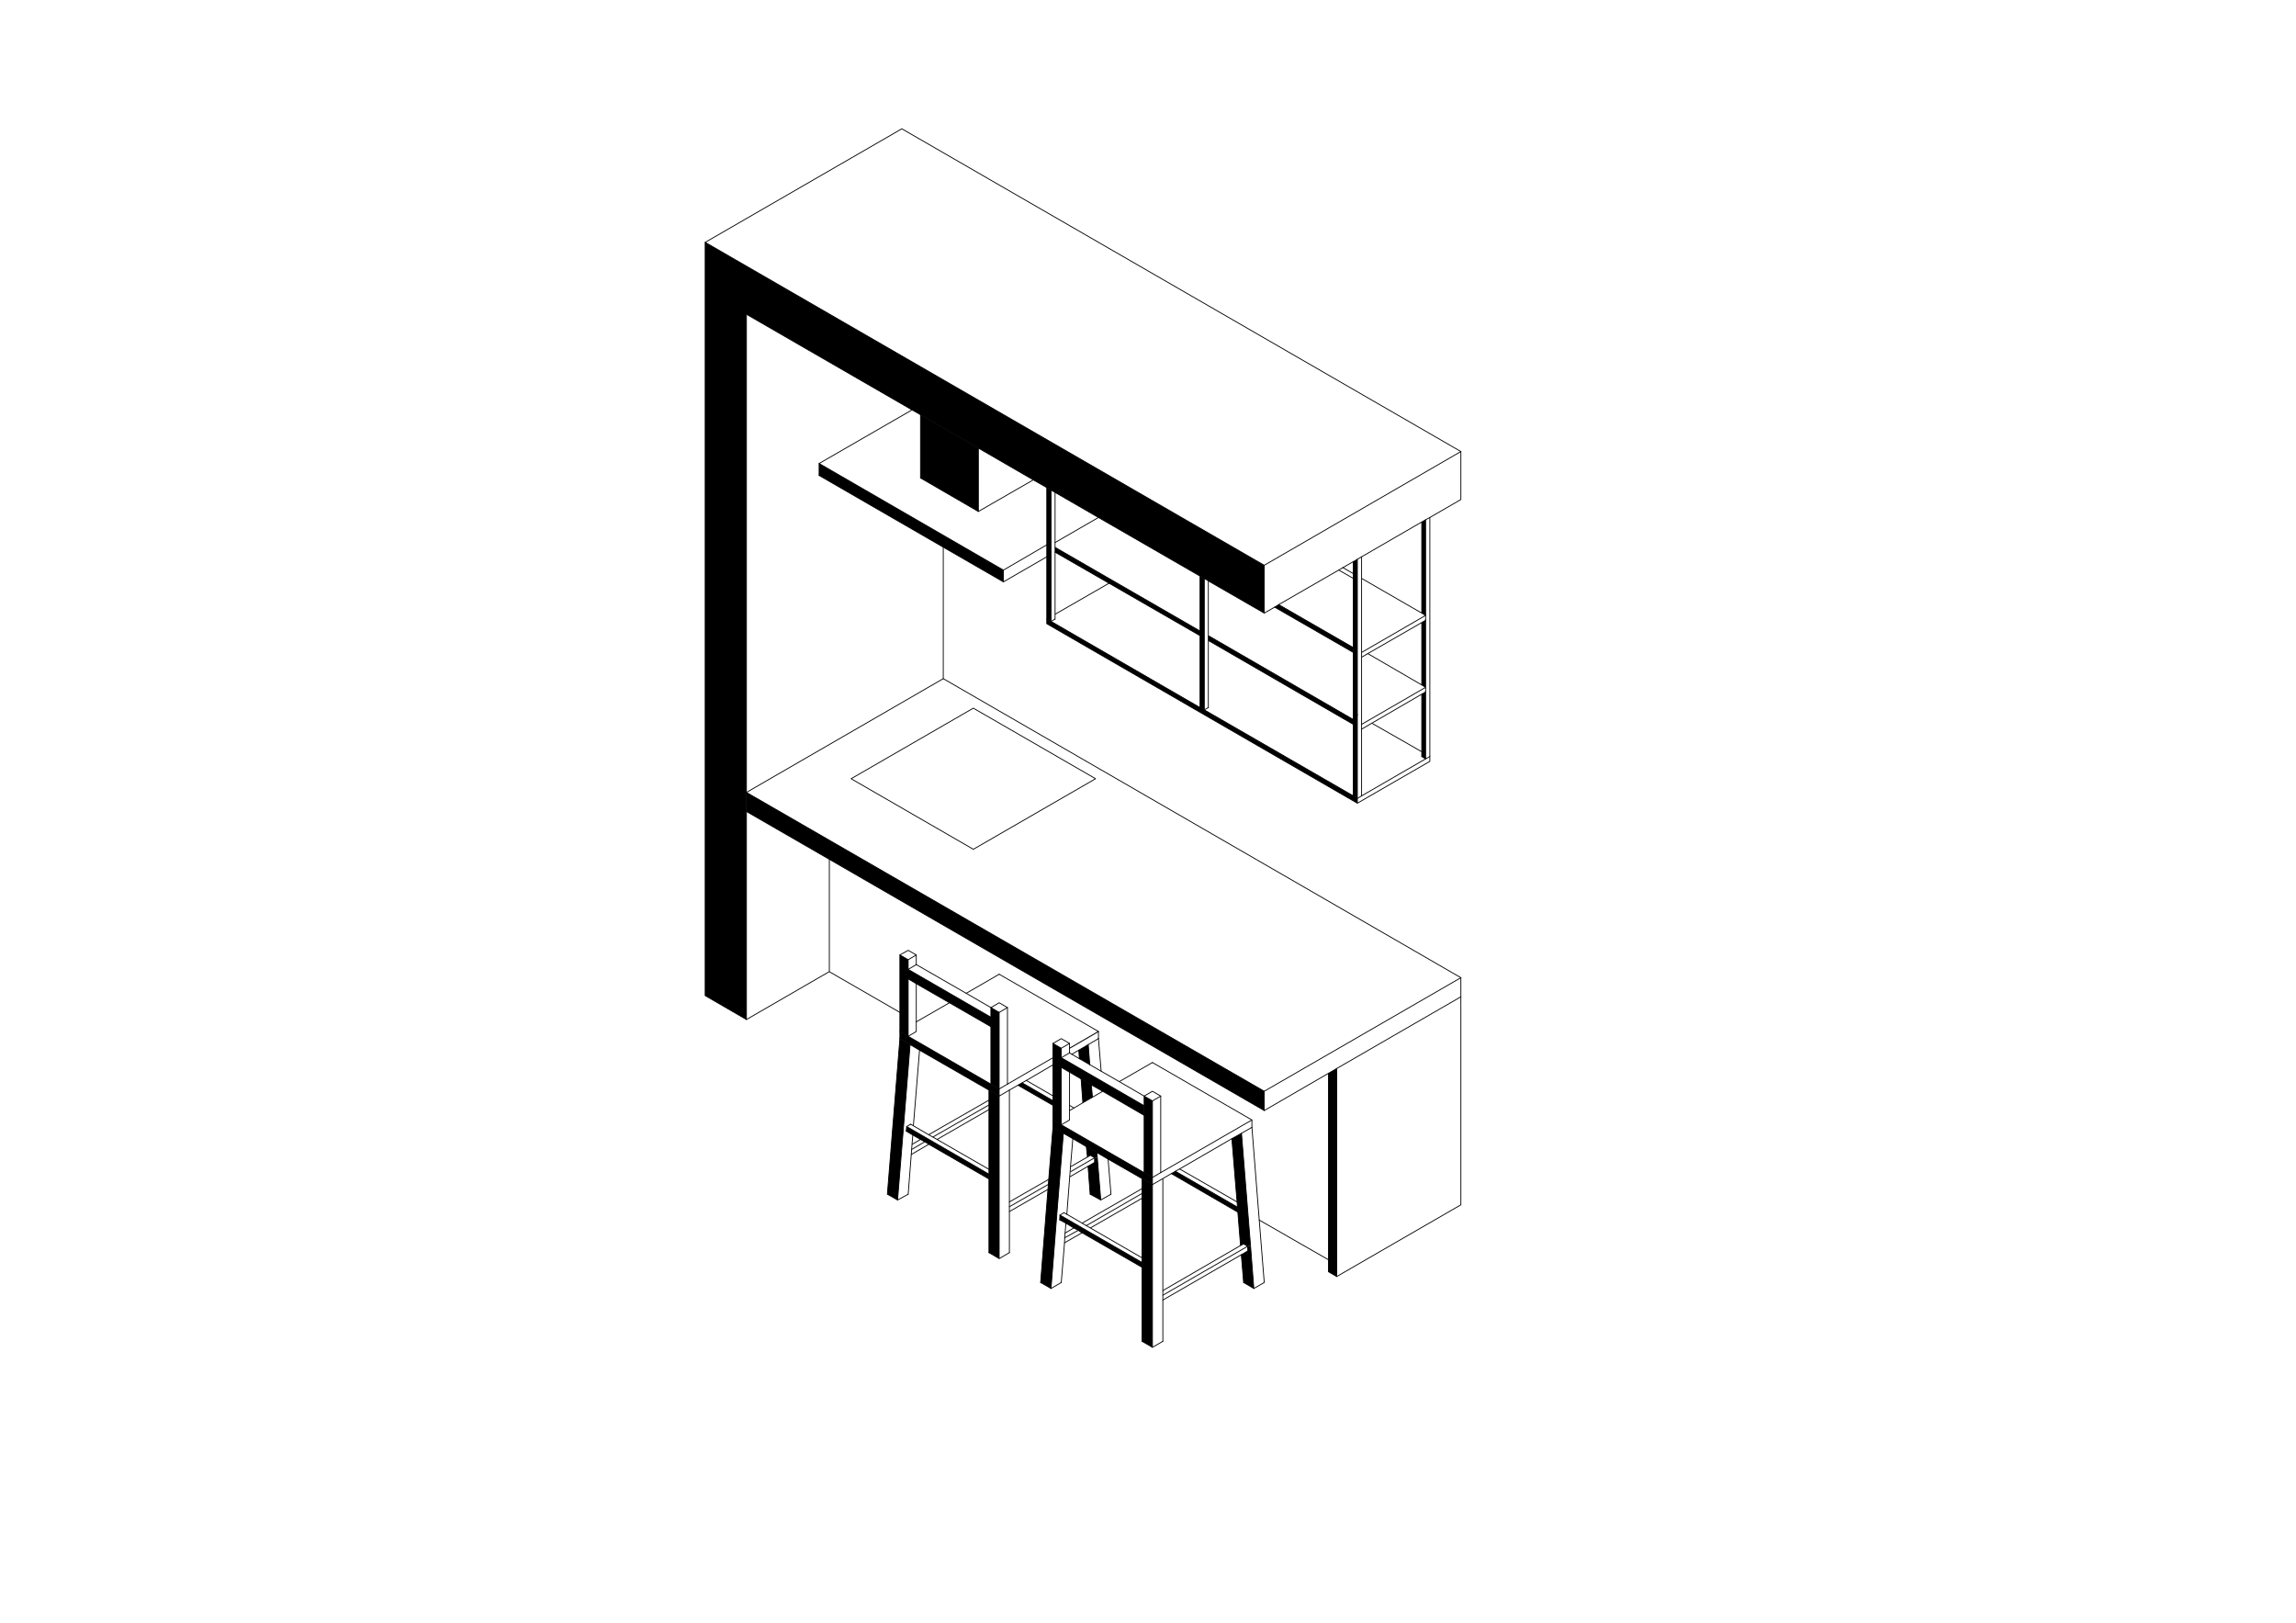 <?xml version="1.0" encoding="UTF-8"?> <svg xmlns="http://www.w3.org/2000/svg" xml:space="preserve" overflow="visible" version="1.2" viewBox="0 0 1191 842"> <path d="M693.4 554.2v107.9l-4.3-2.5V556.7zM564.5 541.8l.8 10.4-5.4-3.1-.3-4.4zM566.7 569.1l-4.9 2.8h-.1l-.9-12.3 5.3 3.1zM569 597.8l.2 2.6-1.4.1-2.2-1.3-1.5.9-.6-5.4z"></path> <path d="m569.2 600.4 1.8 22-5.5-3-1.1-14.5 3.4-2v-2.4zM648.7 646.3l1.7 22-5.3-3.1-1.2-14.4 3.4-2-.1-2.4z"></path> <path d="m641.7 623.4-2.7-32.8 5-2.8 4.7 58.5-1.5.1-2.1-1.2-1.6.8-1.4-17.3-.2-2.6z"></path> <path d="m609.6 607.6.1-.1 32.2 18.6.2 2.6-34.5-20zM557 636.9l-4-2.4-3.3-1.8.1-2.5 42.6 24.6v2.5l-31.1-17.9-2.1-1.3z"></path> <path d="M597.8 614.4v84.4l-5.4-3.1v-84.4zM597.8 571v39.7l-4.3-2.5v-39.7z"></path> <path d="m572 566-5.9-3.3-5.3-3.1-6-3.5-4.3-2.5v-5l43 24.9v5zM550.5 553.6v29.8l-4.3-2.5v-39.7l4.3 2.5v9.4z"></path> <path d="m592.4 611.3-17.6-10.1-5.8-3.4-5.5-3.1-7-4.1-4.9-2.8-5.4-3.1v-3.8l4.3 2.5 43 24.8 4.3 2.5v3.7z"></path> <path d="m544 611.7 2.2-27 5.4 3.1-3.4 42.2-3 38.3-5.4-3.1 3.8-48.3.2-2.6zM518.3 568.5v84.3l-5.3-3.1v-84.3zM546.2 570.9v2.4l-18.1-10.4v-.1l2.1-1.2.1.1zM518.3 525.1v39.7l-4.3-2.5v-39.7zM514 532.4v.1l-21.5-12.4-17.2-9.9-4.2-2.5v-4.9l42.9 24.8zM470 536.9l-3.2-1.9v-39.7l4.3 2.5v39.7z"></path> <path d="m470 536.9 1.1.6 42.9 24.8 4.3 2.5v3.7l-5.3-3.1-36-20.7-4.9-2.9-5.3-3.1V535z"></path> <path d="m472.1 541.8-3.4 42.4-3.1 38.2-5.3-3 6.5-80.7zM481.8 593.5l-2.1-1.3-2.2-1.2-4-2.3-3.4-2 .2-2.4L513 609v2.5zM655.8 566v10L430.2 445.7l-43-24.8V411zM739.5 358.9v34.7l-2-1.2v-32.2l-.1-.1zM739.5 321.7v34.8l-2.1-1.3h.1v-32.3zM739.5 269.6v49.6l-2-1.2v-47.1l-.1-.1zM704.1 414.1v2.5L543 323.5v-2.4l2.2 1.2 77.3 44.7 2.2 1.2 77.3 44.6z"></path> <path d="M702 412.8V291.3l2.1-1.2v124zM702 373.2v2.5l-75.2-43.5v-2.5z"></path> <path d="M702 335.9v2.5l-40.8-23.5 2.1-1.3zM626.8 301.3l-2.1-1.3-2.2-1.2-52.7-30.4-22.5-13-2.1-1.2-2.2-1.3-7-4-28.5-16.5-30-17.3-4.4-2.5-85.9-49.6v365.8l-21.4-12.4V125.7l290 167.5V318z"></path> <path d="M622.5 367v-68.2l2.2 1.2v68.2zM622.5 327.3v2.4l-47.2-27.2-28-16.1v-2.5zM545.2 254.2v68.1l-2.2-1.2v-68.2zM489.3 283.8l-64.4-37.2v-6.2l95.6 55.3v6.1zM507.5 232.4v32.9l-30-17.4v-32.8z"></path> <g fill="none" stroke="#000" stroke-linecap="round" stroke-linejoin="round" stroke-miterlimit="10" stroke-width=".431"> <path d="m365.8 125.7 102-58.9 290 167.4M739.5 357v1.4M622.5 367l2.2 1.2 2.1-1.2M647.3 648.8l-.1-2.4-2.1-1.2M471.1 502.8v4.9M514 527.6v4.8M471.1 502.8l4.2-2.5M471.1 619.4l-5.5 3-5.3-3 6.5-80.7M565.5 619.4l5.5 3 5.3-3M466.8 495.3l4.3 2.5 4.2-2.5-4.2-2.4zM466.8 525.1 430.2 504v-58.3M471.1 502.8v-5M430.1 504l-42.9 24.8M739.5 319.2v2.2M741.7 392.4v2.5M704.1 414.1v2.5l37.6-21.7M543 321.1v2.4l161.1 93.1M539.8 665.2l5.4 3.1 5.3-3.1M603.2 695.7l-5.4 3.1-5.4-3.1M387.2 411l102.1-59 268.5 155.1v9.9M655.8 566v10M689.1 659.6l4.3 2.5 64.4-37.2V517M702 412.8l2.1 1.3 2.2-1.3M543 321.1l2.2 1.2 2.1-1.2M737.5 392.4l2 1.2M741.7 392.4v-124M739.5 319.2v-49.6h0M702 335.9l-38.7-22.3h0M551.6 587.8l-5.4-3.1M689.1 653.4l-35.9-20.6h0"></path> <path d="M622.7 367h-.2l-77.3-44.7M739.5 393.6l-33.2 19.2M704.1 370.7l.1.1M739.5 357v-35.6M504.9 367.3l-63.4 36.6M655.8 293.2V318M597.8 698.8v-84.4M757.8 507.1l-102 58.9-268.6-155M693.4 662.1V554.2M739.5 393.6l2.2-1.2M470.1 586.7l.2-2.4 2.1-1.2M546.2 580.9v3.8M597.8 551.1l51.6 29.8v3.8M597.8 610.7v3.7M514 562.3l4.3 2.5M514 522.6l4.3 2.5M518.3 564.8l4.3-2.5M518.3 525.1l4.3-2.5-4.3-2.5-4.3 2.5h0M549.7 632.7l.1-2.5 2.1-1.2M546.2 541.2l4.3 2.5 4.3-2.5-4.3-2.5zM593.5 608.2l4.3 2.5 4.3-2.5M597.8 571l4.3-2.5-4.3-2.5M593.5 568.5v10M567.8 602.9v-2.4l-2.2-1.3M645.1 665.2l5.3 3.1 5.4-3.1-2.6-32.4-3.8-48.1M597.8 566l-4.3 2.5 4.3 2.5M466.8 535v3.7M518.3 505.3l51.5 29.7v3.7M518.3 564.8v3.7l5.3-3.1M523.6 649.7l-5.3 3.1-5.3-3.1M424.9 246.6v-6.2M520.5 301.8v-6.1l22.5-13.1M530.3 561.7l15.9 9.2M523.6 623.4l20.4-11.7h.1M518.3 652.8v-84.3M550.5 548.6v4.5M477.5 247.9V215M507.5 265.3v-32.9h0M563.5 635.7l28.9-16.7M470 536.9v-.1M489.3 283.6V352M702.6 413.2l-.6-.4-77.3-44.6M609.7 607.6h-.1 0M565.3 552.3v-.1l-.8-10.4M566.7 569.1l-.6-6.4v-.1M484 589.7l29-16.6M514 527.6v-5M441.5 403.9l63.4 36.6 63.4-36.6-63.4-36.6M709.5 339l27.9 16.2 2.1 1.3-33.2 19.2M739.5 358.9l-2.1 1.2-25.8 15-5.3 3.1M702 373.2l-75.2-43.5M622.5 327.3l-75.2-43.4M702 375.7l-75.2-43.5M622.5 329.7l-47.2-27.2-28-16.1M547.3 281.4l22.5-13h0M622.5 367v-68.2h0M624.7 368.2V300h0M626.8 367v-65.8M603.2 669.4l40.3-23.4 1.6-.8M647.2 646.4l-44 25.4"></path> <path d="m647.3 648.8-3.4 2-40.7 23.5M514 527.6l-42.9-24.8M514 532.5l-21.5-12.4-17.2-9.9-4.2-2.5M475.3 500.3l25.9 14.9 12.8 7.4.5.3M471.1 619.4l1.6-20.6.2-2.6.2-2.7.4-4.8v-.1M473.8 583.9l3.2-39.2M465.6 622.4l3.1-38.2 3.4-42.4M576.3 619.4l-1.5-18.2v-.1M571.2 555.6l-1.4-16.9M571 622.4l-1.8-22-.2-2.6h0M565.5 619.4l-1.1-14.5M564.1 600.2v-.1l-.6-5.4M561.7 571.9l-.9-12.3M559.9 549.2v-.1l-.3-4.4M466.8 495.3V535l3.2 1.9 1.1.6v-29.8"></path> <path d="m471.1 537.5 4.2-2.5v-24.8M475.3 500.3v-5M696.6 294.4l5.4 3.1M706.3 300l31.2 18 2 1.2M694.5 295.7l7.5 4.3M739.5 319.2l-33.2 19.2M739.5 321.7l-2 1.2-28 16.1-3.2 1.9M702 338.4l-40.8-23.5M711.6 375.1l25.9 14.8M547.3 318.6l28-16.1M539.8 665.2l3.8-48.3.2-2.6.2-2.6 2.2-27M550.5 665.2l1.7-20.6.1-2.6.2-2.5.4-4.9M553.4 629.8l1.5-19.6.2-2.5.2-2.7 1.2-14.4v-.1M545.2 668.3l3-38.3 3.4-42.2M603.2 695.7v-84.4M592.4 695.7v-84.4h0M757.8 517l-64.4 37.2-4.3 2.5-33.3 19.3-225.6-130.3h0l-43-24.8M689.1 659.6V556.7h0M702 412.8V291.3h0M704.1 414.1v-124M706.3 412.8v-124h0M543 321.1v-68.2h0M545.2 322.3v-68.2M547.3 321.1v-65.7h0M472.9 596.2l6.8-4h0M472.7 598.8l9.1-5.3h0M486.1 591l26.9-15.5M513 570.6l-31.2 17.9M477.5 591l-4.3 2.5M737.5 392.4v-32.2M737.5 355.2v-32.3M737.5 318v-47.1M739.5 393.6v-35.2M472.4 583.1l1.4.8 8 4.7 2.2 1.2 2.1 1.2 26.9 15.5M513 609l-42.7-24.7M513 611.5l-31.2-18-2.1-1.3-2.2-1.2-4-2.3-3.4-2M477.5 247.9l30 17.4 28.5-16.4v-.1M554.8 576l2.3-1.3 4.7-2.8 4.9-2.8 5.3-3.1h.1M580.6 561l17.2-9.9M649.4 580.9l-47.3 27.3M649.4 584.7l-5.4 3.1-5 2.8-27.1 15.7-2.2 1.2-.1.1-2 1.1-4.4 2.6-5.4 3.1M593.5 608.2l-43-24.8"></path> <path d="m597.8 614.4-5.4-3.1-17.6-10.1-5.8-3.4-5.5-3.1-7-4.1-4.9-2.8M518.3 564.8v-39.7M514 562.3v-29.9M522.6 562.3v-39.7M552.3 642.1v-.1l6.9-3.8M552.2 644.6l9.1-5.2M565.6 636.9l26.8-15.4M592.4 616.5l-31.1 17.9M557.1 636.9h-.1l-4.4 2.6M551.9 629l1.5.8 7.9 4.6 2.2 1.3 2.1 1.2 26.8 15.5M592.4 654.8l-42.6-24.6"></path> <path d="m592.4 657.3-31.1-17.9-2.1-1.3-2.2-1.2-4-2.4-3.3-1.8M609.7 607.5l32.2 18.6M607.6 608.7l34.5 20h0M641.7 623.4l-29.8-17.1M546.2 580.9l4.3 2.5v-30.3M550.5 548.6v-4.9M546.2 580.9v-39.7M550.5 583.4l4.3-2.5v-24.8M554.8 546.1v-4.9M597.8 610.7V571M593.5 608.2v-29.7M602.1 608.2v-39.7M593.5 573.5l-43-24.9"></path> <path d="M593.5 578.5 572 566l-5.9-3.3-5.3-3.1-6-3.5-4.3-2.5M550.5 548.6l4.3-2.5 1.2.7 3.9 2.3 5.4 3.1 5.9 3.4 9.4 5.4 12.9 7.5M555.6 605l8.5-4.9 1.5-.9M567.8 600.5l-12.4 7.2M543.9 614.3h-.1l-20.2 11.6M567.8 602.9l-3.4 2-9.3 5.4M543.6 616.9l-20 11.5M650.4 668.3l-1.7-22-4.7-58.5h0M645.1 665.2l-1.2-14.4h0M643.5 646l-1.4-17.3-.2-2.6-.2-2.7-2.7-32.8v-.1M475.3 530l17.2-9.9M501.1 515.2h.1l17.1-9.9M546.2 548.6l-23.6 13.7"></path> <path d="m569.8 538.7-5.3 3.1-4.9 2.9h0l-3.6 2.1h-.1M546.2 552.3l-13.8 8.1-2.2 1.2-2.1 1.2-4.5 2.6M514 562.3l-42.9-24.8M518.3 568.5l-5.3-3.1-36-20.7-4.9-2.9-5.3-3.1M523.6 649.7v-84.3M513 649.7v-84.3M528.1 562.9l18.1 10.4M557.1 574.7l-2.3-1.4"></path> <path d="m546.2 568.4-13.8-8h-.1M473.2 212.5l-.1.1-48.2 27.8M424.9 246.6l64.4 37.2 31.2 18M424.9 240.4l95.6 55.3M520.5 301.8l22.5-13"></path> <path d="M387.2 420.9V163l85.9 49.6 4.4 2.5 30 17.3 28.5 16.5 7 4 2.2 1.3 2.1 1.2 22.5 13 52.7 30.4 2.2 1.2 2.1 1.3 29 16.7 5.4-3.1 2.1-1.3 31.1-17.9 2.2-1.3 5.4-3.1 2.1-1.2 2.2-1.3 31.1-18 2.1-1.2 2.2-1.2 16.1-9.3v-24.9l-102 59-290-167.5v390.7l21.4 12.4z"></path> </g> <g fill="none" stroke="#000" stroke-linecap="round" stroke-linejoin="round" stroke-miterlimit="10" stroke-width=".5"> <path d="m569.8 535-15 8.7M477.8 526.8"></path> </g> <g fill="none" stroke="#000" stroke-linecap="round" stroke-linejoin="round" stroke-miterlimit="10" stroke-width=".5"> <path d="M561.2 569.5"></path> </g> <g fill="none" stroke="#000" stroke-linecap="round" stroke-linejoin="round" stroke-miterlimit="10" stroke-width=".5"> <path d="M652 590.9"></path> </g> <g fill="none" stroke="#000" stroke-linecap="round" stroke-linejoin="round" stroke-miterlimit="10" stroke-width=".5"> <path d="M637.7 616.8"></path> </g> <g fill="none" stroke="#000" stroke-linecap="round" stroke-linejoin="round" stroke-miterlimit="10" stroke-width=".5"> <path d="M688.8 648.3"></path> </g> <g fill="none" stroke="#000" stroke-linecap="round" stroke-linejoin="round" stroke-miterlimit="10" stroke-width=".5"> <path d="M463.4 523"></path> </g> </svg> 